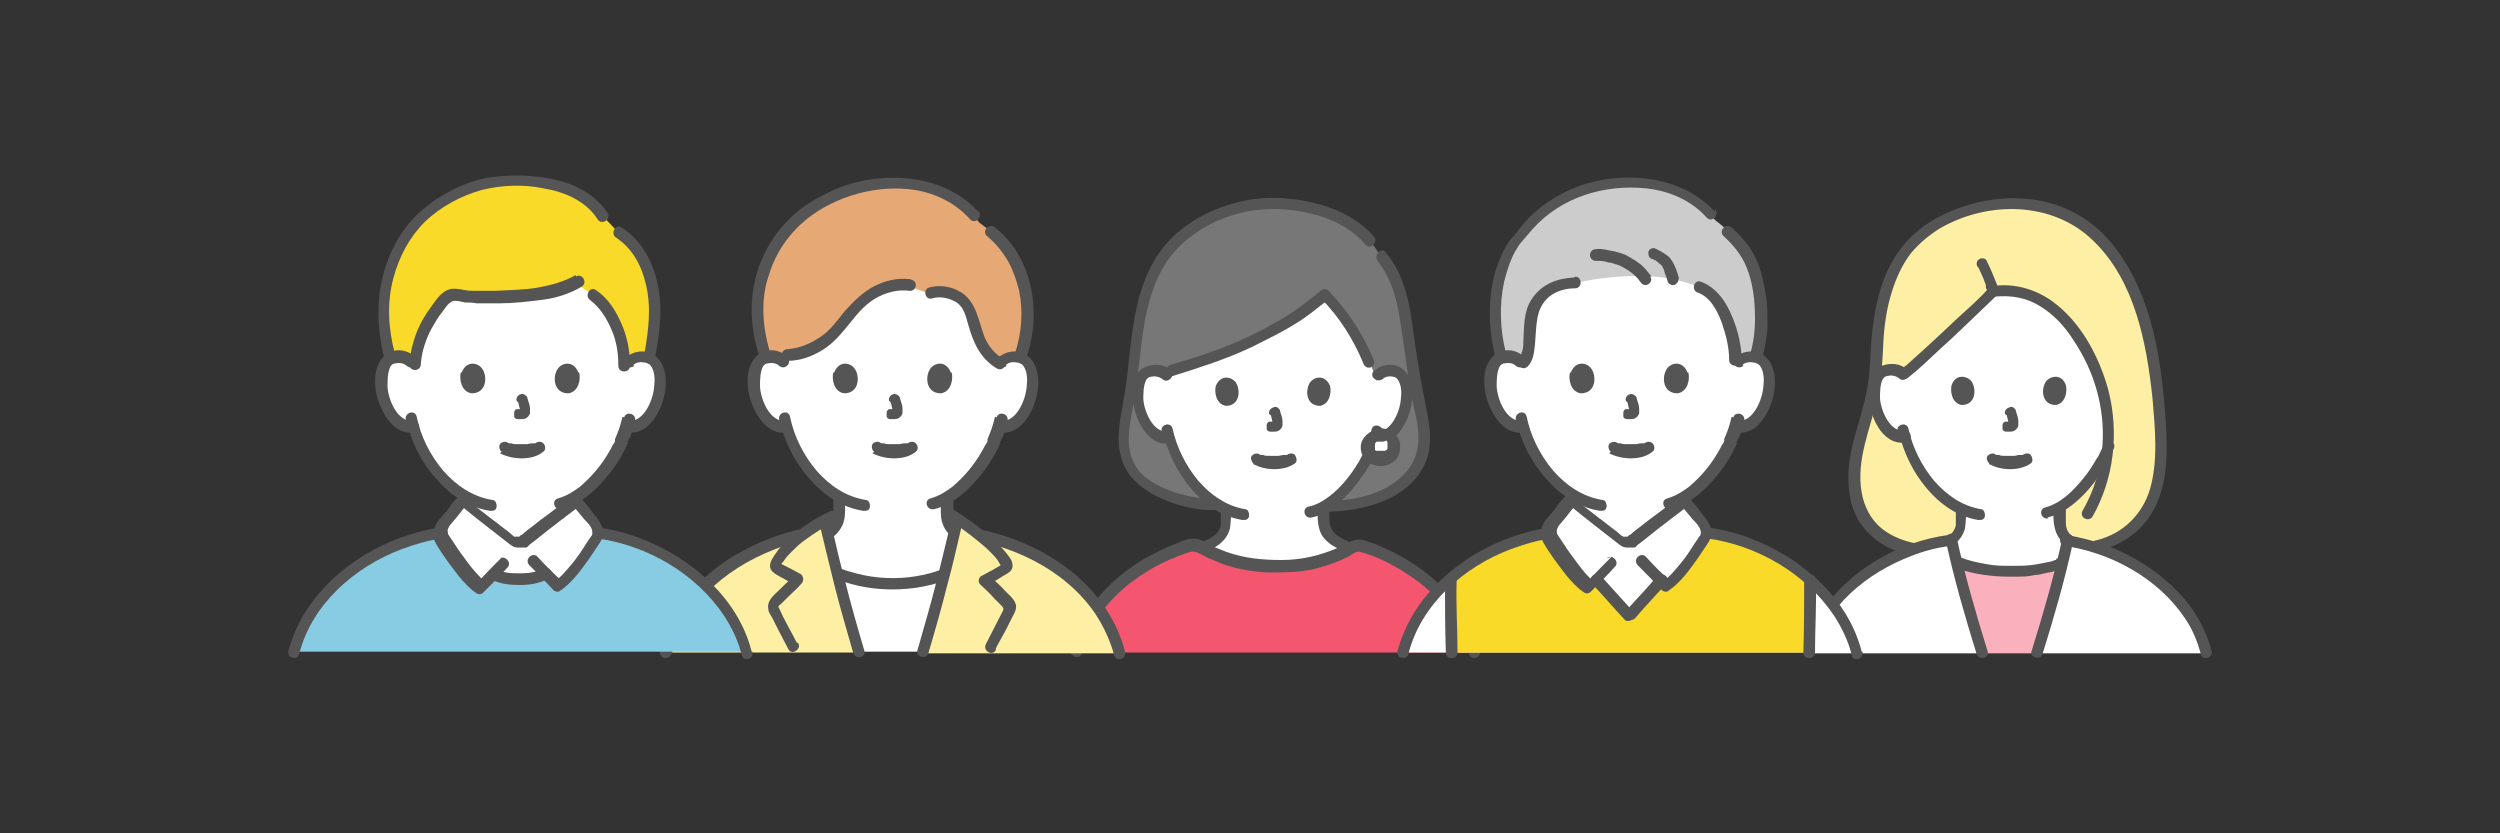 <?xml version="1.0" encoding="UTF-8"?>
<svg xmlns="http://www.w3.org/2000/svg" version="1.1" viewBox="0 0 300 100">
  <rect x="0" y="0" width="300" height="100" fill="#333333" stroke="none"/>
  <defs>
    <style>
      .cls-1 {
        fill: none;
      }

      .cls-2 {
        fill: #fab1bd;
      }

      .cls-3 {
        fill: #777;
      }

      .cls-4 {
        fill: #87cce3;
      }

      .cls-5 {
        fill: #e6a875;
      }

      .cls-6 {
        fill: #ccc;
      }

      .cls-7 {
        fill: #fff;
      }

      .cls-8 {
        fill: #fdefa3;
      }

      .cls-9 {
        fill: #f5566f;
      }

      .cls-10 {
        fill: #fada29;
      }

      .cls-11 {
        fill: #555;
      }
    </style>
  </defs>
  <!-- Generator: Adobe Illustrator 28.7.5, SVG Export Plug-In . SVG Version: 1.2.0 Build 176)  -->
  <g>
    <g id="_レイヤー_1">
      <g>
        <path class="cls-8" d="M230.5,66c-2.7-.3-5.3-1.5-6.7-3.9-1-1.7-1.3-3.9-1.2-5.9.3-3.7,2-7,2.4-10.6.2-1.4.3-2.9.4-4.3.2-3.1.7-6.3,2.1-9.1,1.8-3.8,4.8-5.7,8.6-7,5.7-1.9,12.2-.8,16.3,3.7,5.4,6,6.5,15,7,22.7.2,2.5,0,5.5-.9,7.9-1.5,3.9-5,6-9,6.1l-19,.4h0Z"/>
        <path class="cls-1" d="M249.4,27.3c-2.3-1.5-5-2.5-8.4-2.5s-6.6,1.1-9,2.9c-2.8,2.1-6,5.8-6.3,11.9,0,1.4.1,3.1.6,4.8"/>
        <path class="cls-1" d="M255.7,44.4c.4-1.8.6-3.1.6-4.8-.2-5.1-2.4-8.5-4.9-10.7"/>
        <path class="cls-1" d="M253.7,45c.4-.4,1-.5,1.4-.5,1,0,1.5.6,1.6.9.6,1,.5,2.8.1,3.9-.3.8-.7,2-1.8,2.8-.4.4-1.1.6-1.7.5"/>
        <path class="cls-7" d="M229.5,54.7c-.4-.8-.6-1.5-.8-2.2-.7.2-1.4,0-1.8-.5-1-.9-1.5-2.1-1.7-2.8-.4-1.1-.4-2.9.2-3.9.2-.3.6-.9,1.7-.9.5,0,1,.1,1.4.5,0,0,0,0,0,0h.2c1.1-1,9.7-9,10.6-10,0,0,.1,0,.1,0,6.1-.8,9.9,4.4,11.8,8.6,1.5,3.2,2.1,6.7,1.8,10.1,0,.2-.2.4-.2.6-.4,1.1-2.7,5.1-5.7,6.7,0,.6,0,.8,0,1.6,0,.3,0,.7.2,1.1.2.4.4.8.8,1.1.8.6,1.6.9,2.6,1.3,0,0-1.7,4.9-10.5,4.9s-9.5-4.5-9.5-4.5c.4-.2,1-.4,1-.4,1-.4,1.8-.7,2.6-1.3.4-.3.6-.7.8-1.1.1-.3.2-.7.2-1.1,0-.7,0-1,0-1.5-1.4-.7-2.6-1.7-3.8-3.1-.9-1.1-1.5-2.2-2-3.2h0Z"/>
        <path class="cls-11" d="M228.9,44.4c-.8-.8-2-.9-3.1-.5-.8.3-1.2,1-1.4,1.8-.5,1.8,0,4,1,5.6.7,1.1,1.8,2,3.2,1.8.4,0,.7-.3.7-.7s-.3-.7-.7-.7c-1.8.2-2.9-2.4-3-3.9,0-.8,0-1.8.4-2.4,0,0,0,0,0,0,0,0,0,0,.1-.1.1-.1.3-.2.5-.2.4-.1.9,0,1.3.3.6.6,1.6-.4,1-1h0Z"/>
        <path class="cls-11" d="M234.2,46.2c-.2.7,0,2.2,1.2,2.4,1.7,0,1.8-1.9,1.2-2.8-.5-.7-1.9-1-2.4.4h0Z"/>
        <path class="cls-11" d="M247.9,46.2c.2.7,0,2.2-1.2,2.4-1.7,0-1.8-1.9-1.2-2.8.5-.7,1.9-1,2.4.4h0Z"/>
        <path class="cls-11" d="M230.8,67c1.2-.5,2.5-.8,3.6-1.6.7-.5,1.2-1.2,1.4-2,.1-.7.1-1.4.2-2.1,0-.9-1.3-.9-1.3,0s0,1.2,0,1.7c-.1.6-.5,1.1-1,1.4-.9.6-2,.9-3.1,1.3-.3.1-.6.5-.5.8,0,.3.5.6.8.5h0Z"/>
        <path class="cls-11" d="M246.4,61.2c0,1.2,0,2.5.8,3.5.8,1,2.1,1.5,3.3,1.9.3.1.7-.1.8-.5.1-.4-.1-.7-.5-.8-.3-.1-.5-.2-.8-.3,0,0,0,0,0,0,0,0-.1,0-.2,0-.1,0-.2-.1-.3-.2-.2-.1-.5-.3-.7-.4-.2-.1-.4-.3-.5-.4,0,0-.1-.2-.2-.3,0-.1-.1-.2-.1-.3-.1-.3-.1-.5-.1-.8,0-.5,0-.9,0-1.4s-.3-.7-.7-.7-.7.3-.7.7h0Z"/>
        <path class="cls-11" d="M245.7,62.1c1.7-.4,3.1-1.5,4.3-2.7,1.1-1.1,2-2.4,2.8-3.8.4-.6.6-1.2.9-1.9.1-.3-.1-.7-.5-.8-.4-.1-.7.1-.8.5,0,.2-.2.5-.3.7,0-.2,0,.2-.1.2-.1.3-.3.6-.5.9-.4.7-.9,1.5-1.5,2.2-1.2,1.5-2.7,3-4.6,3.5-.8.2-.5,1.5.4,1.3h0Z"/>
        <path class="cls-11" d="M227.8,51.7c.6,2.5,1.7,4.9,3.4,6.9,1.6,1.9,3.7,3.4,6.2,3.8.4,0,.7,0,.8-.5,0-.3-.1-.8-.5-.8-2.3-.4-4.1-1.7-5.6-3.4-1.5-1.8-2.6-4-3.1-6.3-.2-.8-1.5-.5-1.3.4h0Z"/>
        <path class="cls-11" d="M238.7,55.7c.8.4,1.6.6,2.5.6.9,0,1.8-.2,2.5-.7.3-.2.2-.7,0-1-.3-.3-.7-.2-1,0,.2-.2,0,0,0,0,0,0-.1,0-.2,0,0,0,0,0,0,0,0,0,0,0,0,0,0,0-.2,0-.2,0-.2,0-.4.1-.6.1.1,0,0,0,0,0s-.1,0-.2,0c-.1,0-.3,0-.4,0s-.3,0-.4,0c0,0-.1,0-.2,0,0,0-.2,0,0,0-.2,0-.4,0-.6-.1,0,0-.2,0-.2,0-.2,0,.1,0,0,0,0,0-.2,0-.3-.1-.3-.2-.7,0-.9.2-.2.3,0,.7.2.9h0Z"/>
        <path class="cls-11" d="M240.8,49.8c.1.4.2.8.3,1.3v-.2c0,0,0,.1,0,.2v-.2s0,0,0,0v-.2c0,0,0,0,0,0h.1c0-.1,0-.1,0-.1h.1c0-.1,0,0-.1,0h.2c0,0-.1,0-.2,0h.2c0,0-.1,0-.2,0h.2c0,0-.1,0-.2,0,0,0-.2,0-.3,0,0,0-.2,0-.3,0-.1,0-.3.2-.3.4,0,.2,0,.4,0,.5,0,.1.2.3.4.3.1,0,.3,0,.4,0,.2,0,.4,0,.6-.1.2-.1.4-.3.5-.6,0-.2,0-.4,0-.6,0-.4-.2-.8-.3-1.2,0-.2-.2-.3-.3-.4s-.4-.1-.5,0c-.4.1-.6.5-.5.8h0Z"/>
        <path class="cls-11" d="M237.4,32.1c.2.4.4.8.6,1.3.1.3.2.5.3.8,0,0,0,.2,0,0,0,0,0,0,0,0,0,0,0,.1,0,.2,0,.1,0,.2.1.3,0,.2.1.3.3.4.1,0,.4.1.5,0,.3-.1.6-.5.5-.8-.4-1-.8-2-1.3-3-.1-.3-.6-.4-.9-.2-.3.2-.4.6-.2.9h0Z"/>
        <path class="cls-11" d="M238.7,34.5c-1.1,1.3-2.4,2.4-3.6,3.5-1.7,1.6-3.5,3.3-5.3,4.9-.3.3-.7.6-1,.9-.1.1-.3.2-.4.3,0,0-.4.3-.1.1-.3.2-.4.6-.2.9.2.3.6.5.9.2,1.4-1.1,2.6-2.3,3.9-3.5,1.8-1.6,3.5-3.3,5.3-5,.5-.5,1.1-1,1.5-1.5.6-.7-.4-1.6-1-1h0Z"/>
        <path class="cls-11" d="M239.3,35.6c2-.2,3.9.1,5.6,1.2,1.6,1,2.9,2.4,3.9,4,2.5,3.7,3.8,8.1,3.5,12.6-.2,2.8-1,5.5-2.4,7.9-.4.8.7,1.4,1.2.7,2.6-4.6,3.2-10.1,1.9-15.2-1.1-4-3.3-8.2-6.8-10.7-2-1.4-4.4-2.1-6.9-1.8-.4,0-.7.3-.7.7s.3.7.7.7h0Z"/>
        <path class="cls-11" d="M230.5,65.3c-1.6-.2-3.3-.8-4.6-1.8-1.4-1.1-2.2-2.7-2.5-4.4-.7-4,1.1-7.7,1.9-11.5.5-2.1.6-4.3.7-6.5.1-2,.4-4.1,1-6,.5-1.7,1.3-3.4,2.3-4.7,1-1.2,2.2-2.2,3.5-3,5.7-3.3,13.5-3.3,18.4,1.5,5,4.8,6.4,12.3,7.1,18.9.3,3.6.7,7.4-.3,10.9-.9,3-3.2,5.3-6.3,6.1-.7.2-1.5.3-2.3.3-.9,0-.9,1.4,0,1.3,3.4-.1,6.7-1.6,8.6-4.5,2.2-3.3,2.1-7.5,1.9-11.2-.5-7.2-1.5-15-6.1-21-2.2-2.9-5.3-4.9-8.9-5.6-3.6-.7-7.3-.2-10.7,1.2-1.5.6-3,1.5-4.3,2.6-1.3,1.1-2.3,2.5-3.1,4-1,1.9-1.6,4.1-1.9,6.2-.4,2.3-.4,4.5-.6,6.8-.2,2.2-.8,4.2-1.4,6.3-.6,2-1.1,4-1.1,6.1,0,2,.4,4.1,1.6,5.7,1.1,1.5,2.6,2.6,4.4,3.2.9.3,1.7.5,2.6.6.4,0,.7-.3.7-.7s-.3-.6-.7-.7h0Z"/>
        <path class="cls-2" d="M237.9,78.4c-1.1-3.5-2.2-7.2-3.1-10.9,2,.7,4.2,1.1,6.4,1,2.2,0,4.4-.3,6.4-1-.9,3.7-2,7.3-3.1,10.9h-6.6Z"/>
        <path class="cls-7" d="M216.9,78.4c1.9-7.4,9.9-12.7,17.2-13.5,1,4.5,2.3,9.1,3.7,13.5h-20.9Z"/>
        <path class="cls-7" d="M244.4,78.4c1.4-4.4,2.7-9,3.7-13.4,7.2,1.1,14.8,6.3,16.6,13.4h-20.4Z"/>
        <path class="cls-11" d="M234.8,68.2c2,.7,4.2,1,6.3,1s2.1,0,3.1-.2c.5,0,1.1-.2,1.6-.3.3,0,.5-.1.8-.2.1,0,.2,0,.4-.1,0,0,.4-.1.3-.1.9,0,.9-1.3,0-1.3s-.4.1-.6.2c-.2,0-.5.2-.7.2-.5.1-1,.2-1.5.3-1,.2-2.1.2-3.1.2-1,0-2,0-3-.2-1.1-.2-2.1-.4-3.1-.8-.8-.3-1.2,1-.4,1.3h0Z"/>
        <path class="cls-11" d="M217.6,78.5c1.4-5.7,6.5-9.8,11.8-11.8,1.5-.6,3.1-1,4.7-1.2.4,0,.6-.5.5-.8-.1-.4-.5-.5-.8-.5-6,.8-11.9,4.2-15.3,9.3-.9,1.4-1.7,3-2.1,4.6-.2.8,1.1,1.2,1.3.4h0Z"/>
        <path class="cls-11" d="M265.4,78.2c-1.5-6.1-6.8-10.5-12.5-12.7-1.6-.6-3.2-1-4.9-1.3-.4,0-.7,0-.8.5,0,.3.1.8.5.8,5.6.8,11.3,3.9,14.5,8.7.9,1.3,1.5,2.8,1.9,4.3.2.8,1.5.5,1.3-.4h0Z"/>
        <path class="cls-11" d="M233.5,64.9c1,4.6,2.3,9.1,3.7,13.6.3.8,1.6.5,1.3-.4-1.4-4.5-2.7-9-3.7-13.6-.2-.8-1.5-.5-1.3.4h0Z"/>
        <path class="cls-11" d="M245.1,78.5c1.4-4.5,2.7-9,3.7-13.6.2-.8-1.1-1.2-1.3-.4-1,4.6-2.3,9.1-3.7,13.6-.3.8,1,1.2,1.3.4h0Z"/>
      </g>
      <g>
        <path class="cls-1" d="M161.1,27.4c-2.3-1.5-5-2.5-8.4-2.5s-6.6,1.1-9,2.9c-2.8,2.1-6,5.8-6.3,11.8,0,1.4.1,3.1.6,4.8"/>
        <path class="cls-1" d="M167.4,44.4c.4-1.8.6-3.1.5-4.8-.2-5.1-2.4-8.5-4.9-10.7"/>
        <path class="cls-3" d="M145.9,60.6c-3.8,0-8.8-1.7-10.3-4.5-1.3-2.4-.7-5.2-.2-7.9,1.2-6.6.5-14.1,5.9-19.2,2-1.9,6.4-4.5,11.4-4.5s6.3.6,9,2.2c1.5.9,2.8,2.1,3.7,3.6,2.2,2.3,3,5,3.4,8,.5,3.3.9,6.7,1.6,10,.6,3,1.3,5.8-.7,8.4-2.4,3.1-6.9,4.1-10.7,4.1"/>
        <path class="cls-7" d="M138.6,52.1c.5.4,1.2.6,1.8.5.5,1.6,1.3,3.6,2.8,5.4,1.2,1.4,2.4,2.5,3.8,3.1,0,.5,0,.8,0,1.5,0,.3,0,.7-.2,1.1-.2.4-.4.8-.8,1.1-.6.5-1.2.8-2,1.1,2.7,1.6,5.9,2.4,9,2.3,2.8,0,5.6-.5,8.1-1.7.2-.2.5-.3.7-.5-.8-.3-1.5-.6-2.1-1.1-.4-.3-.6-.7-.8-1.1-.1-.3-.2-.7-.2-1.1,0-.8,0-1,0-1.6,2.9-1.6,5.2-5.6,5.7-6.7.1-.3.4-.9.6-1.6.1,0,.2,0,.2,0,.6.1,1.2-.1,1.7-.5,1.1-.9,1.5-2.1,1.8-2.8.4-1.1.4-2.9-.1-3.9-.2-.3-.6-.9-1.6-.9-.6,0-1.4.2-1.8,1-.6-1.8-1.4-3.8-2.5-5.6-1-1.7-2.2-3.3-3.5-4.6-2.9,2.4-4.5,3.5-9.8,6-3.2,1.5-6.7,2.5-9.4,3.3-.3-.2-.7-.3-1-.2-1,0-1.5.6-1.6.9-.6,1-.5,2.8-.2,3.9.3.8.7,2,1.7,2.8h0Z"/>
        <path class="cls-11" d="M164.6,51.5c-.2.9-.5,1.7-.9,2.6,0,0,0,0,0,0,0,0,0,.1,0,.1l-.2.4c-.2.3-.3.6-.5.9-.9,1.5-2,2.9-3.4,4-.8.6-1.6,1.1-2.6,1.3-.8.2-.5,1.5.4,1.3,1.9-.4,3.5-1.8,4.8-3.3,1-1.2,2-2.6,2.7-4,.2-.4.3-.6.4-1,.2-.6.4-1.3.6-1.9.2-.8-1.1-1.2-1.3-.4h0Z"/>
        <path class="cls-11" d="M139.5,51.7c.6,2.5,1.7,4.9,3.4,6.9,1.6,1.9,3.7,3.4,6.2,3.8.4,0,.7,0,.8-.5,0-.3-.1-.8-.5-.8-2.3-.4-4.1-1.7-5.6-3.4-1.5-1.8-2.6-4-3.1-6.3-.2-.8-1.5-.5-1.3.4h0Z"/>
        <path class="cls-11" d="M140.6,44.5c-.8-.8-2-.9-3.1-.5-.8.3-1.2,1-1.4,1.8-.5,1.8,0,4,1,5.6.7,1.1,1.8,2,3.1,1.8.4,0,.7-.3.7-.7s-.3-.7-.7-.7c-1.8.2-2.9-2.4-3-3.9,0-.8,0-1.7.4-2.4,0,0,0,0,0,0,0,0,0,0,.1-.1.1-.1.3-.2.5-.2.4-.1.9,0,1.3.3.6.6,1.6-.4,1-1h0Z"/>
        <path class="cls-11" d="M165.9,45.5c.3-.3.8-.4,1.2-.3.2,0,.4.1.5.2,0,0,.1.1.1.1,0,0,.1.2,0,0,.5.7.5,1.6.4,2.4-.1,1.5-1.2,4.1-3,3.9-.4,0-.7.3-.7.7s.3.6.7.7c2.2.3,3.6-2.1,4.1-3.9.5-1.6.5-4.1-1-5.1-1-.7-2.4-.5-3.3.3-.7.6.3,1.5,1,1h0Z"/>
        <path class="cls-11" d="M150.4,55.7c.8.4,1.6.6,2.5.6.9,0,1.8-.2,2.5-.7.3-.2.2-.7,0-1-.3-.3-.7-.2-1,0,.2-.2,0,0,0,0,0,0-.1,0-.2,0,0,0,0,0,0,0,0,0,0,0,0,0,0,0-.2,0-.2,0-.2,0-.4.1-.6.1.1,0,0,0,0,0s-.1,0-.2,0c-.1,0-.3,0-.4,0s-.3,0-.4,0c0,0-.1,0-.2,0,0,0-.2,0,0,0-.2,0-.4,0-.6-.1,0,0-.2,0-.2,0-.2,0,.1,0,0,0,0,0-.2,0-.3-.1-.3-.2-.7,0-.9.2-.2.3,0,.7.2.9h0Z"/>
        <path class="cls-11" d="M152.5,49.8c.1.4.2.8.3,1.3v-.2c0,0,0,.1,0,.2v-.2s0,0,0,0v-.2c0,0,0,0,0,0h.1c0-.1,0-.1,0-.1h.1c0-.1,0,0-.1,0h.2c0,0-.1,0-.2,0h.2c0,0-.1,0-.2,0h.2c0,0-.1,0-.2,0,0,0-.2,0-.3,0,0,0-.2,0-.3,0-.1,0-.3.2-.3.4,0,.2,0,.4,0,.5,0,.1.2.3.4.3.1,0,.3,0,.4,0,.2,0,.4,0,.6-.1.2-.1.4-.3.5-.6,0-.2,0-.4,0-.6,0-.4-.2-.8-.3-1.2,0-.2-.2-.3-.3-.4s-.4-.1-.5,0c-.4.1-.6.5-.5.8h0Z"/>
        <path class="cls-11" d="M145.9,46.3c-.2.7,0,2.2,1.2,2.4,1.7,0,1.8-1.9,1.2-2.8-.5-.7-1.8-1-2.4.4h0Z"/>
        <path class="cls-11" d="M159.6,46.3c.2.7,0,2.2-1.2,2.4-1.7,0-1.8-1.9-1.2-2.8.5-.7,1.8-1,2.4.4h0Z"/>
        <path class="cls-11" d="M158.5,34.9c-1.6,1.3-3.2,2.5-4.9,3.5-2.6,1.5-5.3,2.8-8.2,3.8-1.6.6-3.3,1.1-5,1.6-.8.3-.5,1.6.4,1.3,3.2-1,6.3-2,9.3-3.4,2.2-1.1,4.5-2.2,6.5-3.6,1-.7,1.9-1.5,2.9-2.2.7-.6-.3-1.5-1-1h0Z"/>
        <path class="cls-11" d="M158.5,35.8c2.2,2.2,3.9,4.9,5.1,7.8.1.3.4.6.8.5.3,0,.6-.5.5-.8-1.3-3.1-3.1-6-5.5-8.4-.6-.6-1.6.3-1,1h0Z"/>
        <path class="cls-7" d="M165.7,52.2c-1,0-1.7.7-1.7,1.5s.7,1.6,1.7,1.6,1.7-.6,1.7-1.6-.7-1.5-1.7-1.5Z"/>
        <path class="cls-11" d="M165.7,51.5c-1,0-1.9.6-2.3,1.5-.3.9,0,1.9.8,2.5.8.5,1.9.6,2.7.1.9-.4,1.2-1.4,1.1-2.4-.2-1.1-1.3-1.8-2.3-1.8-.4,0-.7.3-.7.7,0,.4.3.7.7.7h.2c.1,0,0,0,0,0,0,0,.2,0,.2,0,0,0,0,0,.1,0,.1,0,0,0,0,0,0,0,.2.1.2.1h0q0,0,0,0h0s0,0,0,0,.1.2.1.2c0,0,0-.1,0,0,0,0,0,0,0,0,0,0,0,0,0,0,0,0,0,0,0,0,0,0,0,0,0,0,0,0,0,.2,0,.2,0,0,0-.2,0,0h0v.2h0c0,.1,0,.1,0,0,0,0,0,.2,0,.2,0,0,0,0,0,.1,0,0,0-.1,0,0,0,0,0,.1-.1.2,0,0,0,0,0,0,0,0,0,0,0,0,0,0,0,0,0,0,0,0,0,0,0,0,0,0,0,0,0,0,0,0-.1,0-.2.1,0,0-.1,0-.1,0,0,0,.2,0,0,0,0,0-.1,0-.2,0,0,0-.1,0-.1,0h0s0,0-.1,0h-.3c-.2,0,.1,0,0,0,0,0-.1,0-.2,0,0,0,0,0,0,0,0,0,0,0,0,0,0,0,0,0,0,0,0,0-.1,0-.2-.1,0,0,0,0,0,0,0,0,0,0,0,0,0,0-.1-.2,0,0,0,.1,0,0,0,0,0,0,0,0,0-.1h0c0-.1,0,0,0,0,0,0,0,0,0,0,0,0,0-.1,0-.2,0-.1,0,.2,0,0h0v-.2h0c0-.1,0,0,0,0,0,0,0-.2,0-.2,0-.1,0,0,0,0,0,0,0-.1,0-.1s0,0,0,0c0-.1-.1.1,0,0,0,0,.2-.2.2-.2,0,0-.1,0,0,0,0,0,0,0,.1,0,0,0,0,0,.1,0,0,0,0,0,0,0,0,0,0,0,0,0,0,0,.2,0,.3,0,0,0,0,0,0,0,0,0,.2,0,.2,0,.4,0,.7-.3.7-.7,0-.4-.3-.7-.7-.7h0Z"/>
        <path class="cls-11" d="M165.3,31.3c1.5,1.9,2.2,4.1,2.6,6.5.5,2.9.8,5.8,1.3,8.6.2,1.3.5,2.6.8,4,.2,1.1.3,2.3.1,3.4-.4,2.3-2.1,3.9-4.1,4.9-2.2,1.1-4.6,1.4-7,1.4-.9,0-.9,1.4,0,1.3,4.5,0,10.2-1.4,12.1-6,1-2.5.3-5.1-.2-7.7-.6-3.1-1.1-6.2-1.5-9.3-.4-2.9-1.2-5.8-3.1-8.1-.5-.7-1.5.3-1,1h0Z"/>
        <path class="cls-11" d="M145.9,59.9c-1.9,0-3.9-.4-5.7-1.1-1.5-.6-3.2-1.5-4-3-1.2-2.1-.7-4.5-.3-6.7.4-2.1.6-4.2.9-6.3.4-3.9,1-8,3.2-11.4,2.2-3.2,5.8-5.2,9.5-6,2.5-.5,5.2-.4,7.7.2,2.6.6,5,1.8,6.7,3.8.6.6,1.5-.3,1-1-1.7-1.9-3.9-3.1-6.3-3.8-2.4-.7-5-1-7.4-.8-4.1.4-8.5,2.3-11.2,5.4-2.9,3.3-3.8,7.7-4.3,12-.3,2.1-.4,4.2-.8,6.4-.4,2.4-1.1,5.1-.3,7.5.6,2,2.1,3.3,3.9,4.3,1.9,1,4,1.6,6.1,1.8.5,0,1,0,1.5,0,.9,0,.9-1.3,0-1.3h0Z"/>
        <path class="cls-11" d="M142.6,67c1.2-.5,2.5-.8,3.6-1.6.7-.5,1.2-1.2,1.4-2,.1-.7.1-1.4.2-2.1,0-.9-1.3-.9-1.3,0s0,1.2,0,1.7c-.1.6-.5,1.1-1,1.4-.9.6-2,.9-3.1,1.3-.3.1-.6.5-.5.8,0,.3.5.6.8.5h0Z"/>
        <path class="cls-11" d="M158.1,61.2c0,.7,0,1.5.2,2.2.2.9.8,1.5,1.5,2,1.1.7,2.4,1.1,3.6,1.6.3.1.7-.1.8-.5.1-.4-.1-.7-.5-.8-1-.4-2.1-.7-3-1.3-.5-.3-.9-.7-1.1-1.4-.1-.6-.1-1.3-.1-1.9,0-.9-1.4-.9-1.3,0h0Z"/>
        <path class="cls-9" d="M129,78.3c1.6-6.4,7.9-11.3,14.4-13,2.8,1.9,6.3,2.8,9.7,2.7,3.4,0,6.8-.8,9.6-2.6,6.4,1.7,12.6,6.6,14.2,12.9"/>
        <path class="cls-11" d="M129.7,78.5c.9-3.5,3.2-6.4,6-8.6,1.5-1.1,3.1-2.1,4.8-2.8.8-.3,1.6-.7,2.5-.9.5-.1.8.2,1.3.4.5.3,1,.5,1.5.7,2,.9,4.2,1.3,6.4,1.4,2.2,0,4.4,0,6.5-.7,1.1-.3,2.1-.7,3.1-1.2.4-.2.8-.6,1.2-.6.4,0,1,.3,1.4.4,1.7.6,3.3,1.5,4.8,2.5,3.3,2.2,6.1,5.5,7.1,9.4.2.8,1.5.5,1.3-.4-1-3.7-3.4-6.9-6.4-9.3-1.5-1.2-3.2-2.2-5-3-.8-.4-1.7-.7-2.6-1-1.2-.3-2.2.6-3.2,1-2.1.9-4.3,1.4-6.6,1.4-2.3,0-4.5-.2-6.7-1-.5-.2-1-.4-1.5-.6-.5-.2-1-.6-1.5-.8-1-.4-2,0-2.9.4-1.8.7-3.6,1.6-5.2,2.7-3.5,2.4-6.5,5.9-7.5,10.1-.2.8,1.1,1.2,1.3.4h0Z"/>
      </g>
      <g>
        <path class="cls-8" d="M83.7,71.3c3.2-3.5,7.7-5.9,12.4-7,.9-.7,2-1.4,2.9-1.9,0,0,0,0,0,0l.2.9v.3c0,0,0,0,0,.1,0,.2,0,.4.1.6,1.1,4.6,2.4,9.4,3.8,14h-23.3c.7-2.7,2-5,3.7-7h0Z"/>
        <path class="cls-8" d="M131,71.9c-3.3-4-8.2-6.5-13.3-7.7-.9-.7-1.9-1.4-2.8-2,0,.2,0,.3,0,.3l-.2.9v.3c0,0,0,0,0,.1,0,.2,0,.4-.1.6-1.1,4.6-2.4,9.4-3.8,14h23.6c-.6-2.5-1.8-4.6-3.3-6.5h0Z"/>
        <path class="cls-7" d="M103.2,78.2c-.9-3.1-1.8-6.3-2.6-9.4,1.9.8,4.1,1.2,6.7,1.2s4.3-.4,6.1-1.1c-.8,3.1-1.7,6.2-2.6,9.3"/>
        <path class="cls-7" d="M120.2,43.3c.4-.4,1-.6,1.5-.5,1.1,0,1.5.6,1.7.9.6,1,.6,2.9.2,4-.3.8-.7,2.1-1.8,2.9-.4.4-1.1.6-1.7.5h-.2c-.2.6-.4,1.3-.6,1.6-.4,1.2-2.7,5.1-5.6,6.9v1.9c0,.4,0,.7.1,1.1.2.5.4.9.8,1.2,0,0,0,0,0,0,0,.2,0,.3-.1.5-.4,1.5-.7,3-1.1,4.6-1.7.7-3.8,1.1-6.1,1.1s-4.8-.5-6.7-1.2c-.4-1.5-.7-2.9-1.1-4.4,0,0,0-.2,0-.3.1,0,.2-.2.4-.3.4-.3.6-.7.8-1.2.1-.3.1-.7.1-1.1v-1.9c-1.2-.7-2.3-1.7-3.3-2.9-1.6-1.9-2.5-3.9-2.9-5.6-.7.2-1.4,0-1.9-.5-1.1-.9-1.5-2.1-1.8-2.9-.4-1.1-.4-3,.2-4,.2-.3.6-.9,1.7-.9.5,0,1.1.1,1.5.5,0,0-3.4-11.9,13.1-11.9s13.1,11.9,13.1,11.9h0Z"/>
        <path class="cls-11" d="M100,60.2v1.2c0,.4,0,.8-.1,1.1-.3.7-1,1.1-1.7,1.4-.9.4-1.8.7-2.7,1.1-.3.1-.6.5-.5.8,0,.3.5.6.8.5,1.1-.4,2.2-.8,3.3-1.3.9-.5,1.6-1.1,2-2,.4-.9.3-1.9.3-2.9s-1.4-.9-1.4,0h0Z"/>
        <path class="cls-11" d="M112.9,59.9v1.3c0,.5,0,1.1.2,1.6.3,1,1.1,1.7,2,2.1,1.1.6,2.3,1,3.4,1.4.3.1.8-.1.8-.5.1-.4-.1-.7-.5-.8-.9-.4-1.9-.7-2.8-1.1-.7-.3-1.4-.8-1.6-1.5-.1-.4,0-.9,0-1.4v-1.1c0-.9-1.4-.9-1.4,0h0Z"/>
        <path class="cls-5" d="M98.5,41.5c-1.1.7-2.4,1.2-3.8,1.2l-.6.7c-.4-.4-1-.6-1.5-.5-.3,0-.5,0-.7.1-.8-2.6-1.2-5.4-.7-8.3.5-2.6,1.6-5.1,3.4-7,5.4-6.2,17.4-8.1,22.9-1,.8.6,1.6,1.2,2.4,1.9,3.7,3.6,4.4,9.8,2.6,14.5-.2,0-.5-.1-.8-.1-.6,0-1.3.2-1.7.8-2-1.2-2.6-3.1-3.1-4.8-.3-1-.6-2-1.4-2.8s-2.4-1.3-3.8-.9l-2.5-.9c-2.2-.3-4.3.7-5.7,1.9-1.4,1.2-2.2,2.7-3.5,4-.4.5-1,.9-1.6,1.3h0Z"/>
        <path class="cls-11" d="M117.4,25.4c-3.5-3.8-9-4.7-13.9-3.7-2.5.5-4.8,1.6-6.9,3-2.4,1.7-4.2,4-5.3,6.7-1.5,3.7-1.4,7.8-.1,11.6.3.8,1.6.5,1.3-.4-1-3.2-1.3-6.6-.2-9.7.8-2.6,2.4-4.9,4.5-6.6,3.5-2.8,8.5-4.2,13-3.5,2.5.4,4.9,1.6,6.6,3.5.6.7,1.6-.3,1-1h0Z"/>
        <path class="cls-11" d="M123.2,42.8c1.4-4,1.1-8.9-1.2-12.6-.7-1.1-1.6-2.1-2.6-2.9-.7-.6-1.6.4-1,1,1.1.9,1.9,1.9,2.6,3.1.6,1.1,1,2.3,1.3,3.5.5,2.5.3,5.1-.5,7.5-.3.8,1,1.2,1.3.4h0Z"/>
        <path class="cls-11" d="M111.9,35.8c1-.3,2.1,0,2.9.5.9.6,1.1,1.7,1.4,2.7.6,2.1,1.4,4,3.4,5.2.8.5,1.5-.7.7-1.2-1-.6-1.6-1.4-2.1-2.4-.4-1-.6-2-1-3-.4-1.1-1.1-2.2-2.2-2.7-1.1-.6-2.4-.7-3.5-.4-.8.2-.5,1.6.4,1.3h0Z"/>
        <path class="cls-11" d="M109.2,33.5c-1.5-.2-3.1.2-4.4.9s-2.4,1.8-3.4,2.9c-.9,1.1-1.7,2.3-2.9,3.1s-2.5,1.4-4,1.5c-.9,0-.9,1.4,0,1.4,1.5,0,2.9-.5,4.2-1.3s2.2-1.9,3.1-3,1.8-2.3,3.1-3.1c1.3-.8,2.8-1.2,4.3-1,.4,0,.7-.3.7-.7s-.3-.6-.7-.7h0Z"/>
        <path class="cls-11" d="M104.7,54.4c.8.4,1.7.6,2.6.6s1.9-.2,2.6-.8c.3-.2.3-.7,0-1-.3-.3-.7-.2-1,0,.2-.2,0,0,0,0,0,0-.1,0-.2,0,0,0,0,0,0,0,0,0,0,0,0,0,0,0-.2,0-.2,0-.2,0-.4.1-.6.1.1,0,0,0,0,0s-.1,0-.2,0c-.1,0-.3,0-.4,0s-.3,0-.4,0c0,0-.1,0-.2,0,0,0-.2,0,0,0-.2,0-.4,0-.6-.1,0,0-.2,0-.2,0-.2,0,.1,0,0,0-.1,0-.2,0-.3-.1-.3-.2-.8,0-.9.2-.2.3,0,.8.2.9h0Z"/>
        <path class="cls-11" d="M106.9,48.3c.1.4.2.9.3,1.3v-.2c0,0,0,.1,0,.2v-.2s0,0,0,0v-.2c0,0,0,0,0,0h.1c0-.1,0-.1,0-.1h.1c0-.1,0,0-.1,0h.2c0,0-.1,0-.2,0h.2c0,0-.1,0-.2,0h.2c0,0-.1,0-.2,0,0,0-.2,0-.3,0,0,0-.2,0-.3,0-.1,0-.3.2-.3.4,0,.2,0,.4,0,.5,0,.1.2.3.4.3.1,0,.3,0,.4,0,.2,0,.4,0,.6-.1.2-.1.4-.3.5-.6,0-.2,0-.4,0-.6,0-.4-.2-.8-.3-1.2,0-.3-.5-.6-.8-.5-.4.1-.6.5-.5.8h0Z"/>
        <path class="cls-11" d="M100,44.7c-.2.7,0,2.3,1.3,2.5,1.8,0,1.9-2,1.3-2.9-.5-.8-1.9-1.1-2.5.4h0Z"/>
        <path class="cls-11" d="M114.2,44.7c.2.7,0,2.3-1.3,2.5-1.8,0-1.9-2-1.3-2.9.5-.8,1.9-1.1,2.5.4h0Z"/>
        <path class="cls-11" d="M94.5,42.8c-.9-.8-2.1-1-3.1-.5-.8.4-1.2,1.1-1.5,1.9-.5,1.9,0,4.1,1.1,5.8.7,1.1,1.9,2.1,3.3,1.9.4,0,.7-.3.7-.7s-.3-.7-.7-.7c-1.9.2-3-2.5-3.1-4.1,0-.8,0-1.8.4-2.5,0,0,0,0,0,0,0,0,0,0,.1-.1.1-.1.3-.2.5-.2.5-.1,1,0,1.3.3.7.6,1.6-.4,1-1h0Z"/>
        <path class="cls-11" d="M120.7,43.8c.3-.3.8-.4,1.3-.3.2,0,.4.1.6.2,0,0,.2.2.2.2.5.7.5,1.7.4,2.5-.1,1.5-1.2,4.3-3.1,4.1-.4,0-.7.4-.7.7s.3.6.7.7c2.3.3,3.7-2.2,4.2-4,.5-1.6.5-4.2-1.1-5.3-1.1-.7-2.5-.5-3.4.3-.7.6.3,1.6,1,1h0Z"/>
        <path class="cls-11" d="M119.4,50c-.2.9-.5,1.8-.9,2.7,0-.2,0,.1,0,.2,0,.1-.1.3-.2.4-.2.3-.3.6-.5.9-.9,1.6-2.1,3-3.5,4.2-.8.6-1.6,1.1-2.6,1.4-.9.2-.5,1.5.4,1.3,2-.5,3.7-1.9,5-3.4,1.1-1.2,2.1-2.7,2.8-4.2,0,0,0-.2.1-.2,0,0,.1-.2,0-.2,0,0,0,0,0,0,0,0,0-.2.1-.2,0-.1.1-.3.2-.4.2-.6.5-1.3.6-2,.2-.9-1.1-1.2-1.3-.4h0Z"/>
        <path class="cls-11" d="M93.5,50.3c.6,2.6,1.8,5.1,3.6,7.1,1.7,2,3.9,3.5,6.5,3.9.4,0,.7,0,.8-.5,0-.3-.1-.8-.5-.8-2.4-.4-4.3-1.7-5.9-3.5-1.6-1.9-2.7-4.1-3.2-6.5-.2-.9-1.5-.5-1.3.4h0Z"/>
        <path class="cls-11" d="M98.1,68.3c2,1.3,4.3,2,6.7,2.3,2.6.3,5.4.1,7.9-.7,1.2-.4,2.4-.9,3.6-1.6.8-.5,0-1.7-.7-1.2-4,2.4-9.1,2.9-13.6,1.5-1.1-.3-2.2-.8-3.2-1.5-.7-.5-1.4.7-.7,1.2h0Z"/>
        <path class="cls-11" d="M80.6,78.5c1.6-6.5,7.3-10.9,13.5-13,1.7-.6,3.5-1,5.3-1.2.4,0,.7-.3.7-.7s-.3-.7-.7-.7c-6.8.8-13.8,4-17.8,9.8-1.1,1.6-1.9,3.5-2.4,5.4-.2.9,1.1,1.2,1.3.4h0Z"/>
        <path class="cls-8" d="M95,77.4c-.8-1.4-1.5-2.8-2.2-4.2,0-.1-.1-.3-.1-.4,0-.2.1-.4.2-.5.9-.9,1.8-1.8,2.7-2.7l-2.5-1.4c0,0-.2-.1-.2-.2,0,0,0-.2,0-.3.4-.8,1.1-1.7,2-2.5.9-.9,2.6-2,3.9-2.7,0,0,0,0,0,0l.2.9v.3c0,0,0,0,0,.1,0,.2,0,.4.1.6,1.1,4.6,2.4,9.3,3.7,13.8l-8.2-.8h0Z"/>
        <path class="cls-11" d="M98.3,62.7c.6,2.5,1.2,5,1.8,7.4.7,2.8,1.5,5.5,2.3,8.3.3.8,1.6.5,1.3-.4-.8-2.7-1.6-5.5-2.3-8.3-.7-2.5-1.2-4.9-1.8-7.4-.2-.9-1.5-.5-1.3.4h0Z"/>
        <path class="cls-11" d="M95.6,77.1c-.7-1.4-1.5-2.7-2.1-4.1,0,.1-.1-.2-.1-.2,0-.1.3-.3.4-.4.3-.3.5-.5.8-.8.5-.5,1.1-1,1.6-1.6.3-.3.2-.9-.1-1.1l-1.3-.7-.6-.3-.4-.2c0,0-.2-.2-.2-.1v.3c.1-.2.5-.6.6-.8.2-.3.5-.6.8-.9.5-.5,1-1,1.6-1.4,1.1-.8,2.3-1.6,3.6-2.2.8-.4.1-1.6-.7-1.2-1.9.9-3.7,2.1-5.2,3.6-.4.4-.9.9-1.2,1.4-.3.4-.7,1-.7,1.5,0,.7.7,1,1.2,1.3.6.3,1.2.7,1.8,1v-1.1c-.8.6-1.4,1.2-2,1.8-.6.6-1.4,1.2-1.2,2.2,0,.4.3.7.5,1.1.2.4.4.8.6,1.2.4.8.9,1.7,1.3,2.5.4.8,1.6,0,1.2-.7h0Z"/>
        <path class="cls-11" d="M135,78.2c-1.8-7-7.9-11.8-14.5-13.9-1.9-.6-3.8-1-5.7-1.2-.4,0-.7.3-.7.7s.3.6.7.7c6.3.7,12.9,3.7,16.6,9.1,1,1.5,1.8,3.2,2.3,5,.2.9,1.5.5,1.3-.4h0Z"/>
        <path class="cls-8" d="M110.7,78.2c1.4-4.5,2.7-9.3,3.7-13.8,0-.2,0-.4.1-.6,0,0,0,0,0-.1v-.3c0,0,.3-.9.3-.9v-.3c1.3.8,3,2,3.9,2.9.9.8,1.7,1.7,2,2.5,0,0,0,.2,0,.3,0,.1-.1.2-.2.2l-2.5,1.4c.9.9,1.9,1.8,2.7,2.7.1.1.2.3.2.5,0,.2,0,.3-.1.4-.7,1.4-1.5,2.8-2.2,4.2l-8.2.8h0Z"/>
        <path class="cls-11" d="M114.2,62.3c-.6,2.5-1.2,5-1.8,7.4-.7,2.8-1.5,5.5-2.3,8.3-.3.8,1.1,1.2,1.3.4.8-2.7,1.6-5.5,2.3-8.3.7-2.5,1.2-4.9,1.8-7.4.2-.9-1.1-1.2-1.3-.4h0Z"/>
        <path class="cls-11" d="M119.5,77.8c.4-.8.9-1.6,1.3-2.4.2-.4.4-.8.6-1.2.2-.4.4-.7.5-1.1.2-.9-.6-1.5-1.2-2.1-.6-.7-1.3-1.3-2-1.9v1.1c-.1,0,1.7-1.1,1.7-1.1.5-.3,1.2-.6,1.1-1.3,0-.6-.5-1.1-.8-1.5-.4-.5-.9-1-1.3-1.4-1.5-1.4-3.2-2.6-4.9-3.7-.8-.5-1.4.7-.7,1.2,1.2.7,2.3,1.5,3.4,2.4.5.4,1.1.9,1.6,1.4s.6.6.9,1c.1.2.2.3.3.5s.2.3.2.4v-.3c.1,0,0,0,0,0-.1,0-.2.1-.4.2l-.7.4-1.3.7c-.4.2-.5.8-.1,1.1.5.5,1.1,1,1.6,1.6.3.3.5.5.8.8,0,0,.3.3.3.4,0,0,0,.2,0,.2-.7,1.4-1.4,2.7-2.1,4.1-.4.8.8,1.5,1.2.7h0Z"/>
      </g>
      <g>
        <path class="cls-7" d="M208.6,43.3c.4-.4,1-.6,1.5-.5,1.1,0,1.5.6,1.7.9.6,1,.6,2.9.2,4-.3.8-.7,2.1-1.8,2.9-.4.4-1.1.6-1.7.5,0,0,0,0-.2,0-.2.7-.4,1.3-.6,1.6-.4,1.1-2.6,5-5.5,6.8v2c0,.4,0,.7.1,1.1.2.5.4.9.8,1.2.8.7,1.7,1,2.7,1.4l1.4.6s-3,5.4-11.6,5.4-11.3-5.4-11.3-5.4l1.4-.6c1-.4,1.9-.7,2.7-1.4.4-.3.6-.7.8-1.2.1-.3.1-.7.1-1.1v-1.9c-1.2-.7-2.4-1.7-3.5-3-1.6-1.9-2.5-3.9-2.9-5.6-.7.2-1.4,0-1.9-.5-1.1-.9-1.5-2.1-1.8-2.9-.4-1.1-.4-3,.2-4,.2-.3.6-.9,1.7-.9.5,0,1.1.1,1.5.5,0,0-2.3-11.4,12.8-11.4s13.4,11.4,13.4,11.4h0Z"/>
        <path class="cls-7" d="M204.9,63.9c0-.5-.2-1.1-.5-1.4-.6-.7-1.4-1.8-2.1-2.5-.2.2-3.2,2.5-5,3.9h-3.7c-1.8-1.4-4.8-3.7-5-3.9-.6.7-1.4,1.8-2.1,2.5-.3.3-.5.9-.5,1.4-7.6,1-15.9,6.6-17.8,14.4h54.4c-1.9-7.8-10.2-13.4-17.8-14.4h0Z"/>
        <path class="cls-10" d="M217.1,69.6c-3.4-3-7.9-5.1-12.2-5.7,0,0,0,0,0,0,0,.1,0,.3,0,.4-.2.5-2.9,4.8-4.7,6l-.7-.7h0c-1.3,1.4-2.6,2.8-3.9,4.3-1.3-1.4-2.6-2.9-3.9-4.3l-.7.7c-1.8-1.2-4.5-5.5-4.7-6,0-.1,0-.3,0-.4-4.2.6-8.6,2.5-12,5.5,0,3,0,6,0,8.9h42.8c0-2.9.2-5.8.1-8.7h0Z"/>
        <path class="cls-1" d="M189.2,60.2v1.4c0,.4,0,.7-.1,1.1-.2.5-.4.9-.8,1.2-.8.7-1.7,1-2.7,1.4l-1.4.6"/>
        <path class="cls-1" d="M202.1,59.9v1.7c0,.4,0,.7.1,1.1.2.5.4.9.8,1.2.8.7,1.7,1,2.7,1.4l1.4.6"/>
        <path class="cls-6" d="M188.9,34c-2.2.1-3.8.9-4.8,2.8-.9,1.6-.2,5.7-1.4,6.8-.4-.6-1.1-.8-1.7-.8-.3,0-.6,0-.8.2-.5-1.8-.6-3.6-.6-5.2-.1-3.9,1.3-7.7,3.2-9.5.8-1.2,2.1-2.4,2.8-2.9,3-2.2,6.2-3.3,10-3.3s7.5.9,10.2,4.3c3.7,2.9,5.4,5,5.7,11.4,0,1.8-.1,3.2-.6,5.2-.2,0-.4-.1-.7-.1-.6,0-1.4.3-1.8,1,.2-1.8-.9-8.1-4.3-9.3,0,0-2.5-1.4-7.1-1.5-4.9,0-8,.9-8,.9h0Z"/>
        <path class="cls-11" d="M209,43.3c0-1.7-.4-3.5-1.1-5.2-.7-1.8-1.9-3.6-3.8-4.3-.8-.3-1.2,1-.4,1.3,1.5.5,2.4,2.2,2.9,3.6.5,1.4.9,3,.9,4.5,0,.9,1.4.9,1.4,0h0Z"/>
        <path class="cls-11" d="M201.5,33.5c-.2-.8-.5-1.7-1-2.4-.2-.3-.5-.5-.8-.7-.3-.2-.7-.4-1.1-.6-.3-.1-.8.1-.8.5,0,.4.1.7.5.8-.2,0,0,0,0,0,0,0,.2,0,.2.1.2,0,.3.2.5.3,0,0,.1.1.2.2,0,0-.1,0,0,0,0,0,0,0,0,0,.1,0,.2.2.3.3,0,0,0-.1,0,0,0,0,0,0,0,0,0,0,0,.1.1.2,0,0,0,.1.1.2,0,0,0,0,0,.1,0,.1,0-.1,0,0,.1.4.3.8.4,1.2,0,.3.5.6.8.5s.6-.5.5-.8h0Z"/>
        <path class="cls-11" d="M198.2,33.2c-.5-.6-.9-1.2-1.5-1.6-.5-.4-1.1-.7-1.6-1-.5-.2-1.1-.4-1.7-.5-.6-.1-1.2-.3-1.9-.2-.4,0-.7.3-.7.7s.3.7.7.7c.5,0,1,0,1.5.2.3,0,.6.1.8.2.1,0,.2,0,.3.1,0,0,.1,0,.1,0,.2,0-.1,0,0,0,1.1.5,2,1.1,2.7,2.1.2.3.6.4.9.2.3-.2.5-.6.2-.9h0Z"/>
        <path class="cls-11" d="M188.9,33.3c-2.1.1-3.9.8-5.1,2.6-1,1.5-.9,3.4-1,5.1,0,.4,0,.9-.2,1.3,0,.1-.1.4-.1.4,0,.2-.1.2-.2.3-.6.6.3,1.6,1,1,.7-.7.8-1.7.9-2.7.1-1.1.1-2.1.3-3.2.2-1,.6-1.8,1.4-2.5.9-.7,2-1,3.1-1,.9,0,.9-1.4,0-1.4h0Z"/>
        <path class="cls-11" d="M193.1,54.4c.8.4,1.7.6,2.6.6s1.9-.2,2.6-.8c.3-.2.3-.7,0-1-.3-.3-.7-.2-1,0,.2-.2,0,0,0,0,0,0-.1,0-.2,0,0,0,0,0,0,0,0,0,0,0,0,0,0,0-.2,0-.2,0-.2,0-.4.1-.6.1.1,0,0,0,0,0s-.1,0-.2,0c-.1,0-.3,0-.4,0s-.3,0-.4,0c0,0-.1,0-.2,0,0,0-.2,0,0,0-.2,0-.4,0-.6-.1,0,0-.2,0-.2,0-.2,0,.1,0,0,0-.1,0-.2,0-.3-.1-.3-.2-.8,0-.9.2-.2.3,0,.8.2.9h0Z"/>
        <path class="cls-11" d="M195.3,48.3c.1.4.2.9.3,1.3v-.2c0,0,0,.1,0,.2v-.2s0,0,0,0v-.2c0,0,0,0,0,0h.1c0-.1,0-.1,0-.1h.1c0-.1,0,0-.1,0h.2c0,0-.1,0-.2,0h.2c0,0-.1,0-.2,0h.2c0,0-.1,0-.2,0,0,0-.2,0-.3,0,0,0-.2,0-.3,0-.1,0-.3.2-.3.4,0,.2,0,.4,0,.5,0,.1.2.3.4.3.1,0,.3,0,.4,0,.2,0,.4,0,.6-.1.2-.1.4-.3.5-.6,0-.2,0-.4,0-.6,0-.4-.2-.8-.3-1.2,0-.3-.5-.6-.8-.5-.4.1-.6.5-.5.8h0Z"/>
        <path class="cls-11" d="M188.4,44.7c-.2.7,0,2.3,1.3,2.5,1.8,0,1.9-2,1.3-2.9-.5-.8-1.9-1.1-2.5.4h0Z"/>
        <path class="cls-11" d="M202.6,44.7c.2.7,0,2.3-1.3,2.5-1.8,0-1.9-2-1.3-2.9.5-.8,1.9-1.1,2.5.4h0Z"/>
        <path class="cls-11" d="M182.9,42.8c-.9-.8-2.1-1-3.1-.5-.8.4-1.2,1.1-1.5,1.9-.5,1.9,0,4.1,1.1,5.8.7,1.1,1.9,2.1,3.3,1.9.4,0,.7-.3.7-.7s-.3-.7-.7-.7c-1.9.2-3-2.5-3.1-4.1,0-.8,0-1.8.4-2.5,0,0,0,0,0,0,0,0,0,0,.1-.1.1-.1.3-.2.5-.2.5-.1,1,0,1.3.3.7.6,1.6-.4,1-1h0Z"/>
        <path class="cls-11" d="M209.1,43.8c.3-.3.8-.4,1.3-.3.2,0,.4.1.6.2,0,0,.2.2.2.2.5.7.5,1.7.4,2.5-.1,1.5-1.2,4.3-3.1,4.1-.4,0-.7.4-.7.7s.3.6.7.7c2.3.3,3.7-2.2,4.2-4,.5-1.6.5-4.2-1.1-5.3-1.1-.7-2.5-.5-3.4.3-.7.6.3,1.6,1,1h0Z"/>
        <path class="cls-11" d="M207.8,50c-.2.9-.5,1.8-.9,2.7,0-.2,0,.1,0,.2,0,.1-.1.3-.2.4-.2.3-.3.6-.5.9-.9,1.6-2.1,3-3.5,4.2-.8.6-1.6,1.1-2.6,1.4-.9.2-.5,1.5.4,1.3,2-.5,3.7-1.9,5-3.4,1.1-1.2,2.1-2.7,2.8-4.2,0,0,0-.2.1-.2,0,0,.1-.2,0-.2,0,0,0,0,0,0,0,0,0-.2.1-.2,0-.1.1-.3.2-.4.2-.6.5-1.3.6-2,.2-.9-1.1-1.2-1.3-.4h0Z"/>
        <path class="cls-11" d="M181.9,50.3c.6,2.6,1.8,5.1,3.6,7.1,1.7,2,3.9,3.5,6.5,3.9.4,0,.7,0,.8-.5,0-.3-.1-.8-.5-.8-2.4-.4-4.3-1.7-5.9-3.5-1.6-1.9-2.7-4.1-3.2-6.5-.2-.9-1.5-.5-1.3.4h0Z"/>
        <path class="cls-11" d="M205.8,25.4c-3.8-4.1-10.1-4.9-15.3-3.4-2.5.7-4.9,2.1-6.8,3.9-.5.5-1,1.1-1.4,1.6-.3.5-.8.9-1.1,1.3-.8,1.1-1.3,2.4-1.7,3.6-1,3.3-.9,7-.1,10.3.2.9,1.5.5,1.3-.4-.7-2.7-.8-5.8-.2-8.5.3-1.2.7-2.5,1.3-3.6.3-.5.5-.9.9-1.3.4-.5.8-.9,1.2-1.4,3.4-3.8,8.5-5.4,13.6-4.9,2.8.3,5.4,1.4,7.3,3.5.6.7,1.6-.3,1-1h0Z"/>
        <path class="cls-11" d="M211.5,42.9c.3-1.3.6-2.7.6-4.1,0-1.3,0-2.6-.3-3.9-.3-1.9-.8-3.8-2-5.4-.6-.8-1.3-1.6-2-2.2-.7-.6-1.6.4-1,1,1.2,1.1,2.2,2.3,2.8,3.8.8,2,1,4.1,1,6.2,0,1.5-.2,2.9-.6,4.3-.2.9,1.1,1.2,1.3.4h0Z"/>
        <path class="cls-11" d="M169,78.5c1.5-6,6.7-10.5,12.3-12.6,1.6-.6,3.3-1.1,5-1.3.4,0,.6-.5.5-.8-.1-.4-.5-.5-.8-.5-6.3.9-12.6,4.5-16.1,9.9-1,1.5-1.7,3.2-2.2,4.9-.2.9,1.1,1.2,1.3.4h0Z"/>
        <path class="cls-11" d="M223.4,78.2c-1.6-6.4-7.2-11.2-13.1-13.5-1.7-.7-3.4-1.1-5.2-1.4-.4,0-.7,0-.8.5,0,.3.1.8.5.8,6,.8,11.9,4.2,15.3,9.3.9,1.4,1.7,3,2.1,4.7.2.9,1.5.5,1.3-.4h0Z"/>
        <path class="cls-11" d="M195.9,73.3l-3.8-4.2c-.2-.3-.7-.3-1,0-.3.3-.3.7,0,1,1.3,1.4,2.5,2.8,3.8,4.2.2.3.7.3,1,0,.3-.3.3-.7,0-1h0Z"/>
        <path class="cls-11" d="M198.9,69.1c-1.2,1.4-2.5,2.8-3.7,4.1-.2.3-.3.7,0,1,.3.2.7.3,1,0,1.2-1.4,2.5-2.8,3.7-4.1.2-.3.3-.7,0-1-.3-.2-.7-.3-1,0h0Z"/>
        <path class="cls-11" d="M216.5,69.6c0,2.9,0,5.8-.1,8.7,0,.9,1.4.9,1.4,0,0-2.9.2-5.8.1-8.7,0-.9-1.4-.9-1.4,0h0Z"/>
        <path class="cls-11" d="M173.4,69.6c0,2.9,0,5.8.1,8.7,0,.9,1.4.9,1.4,0,0-2.9-.2-5.8-.1-8.7,0-.9-1.4-.9-1.4,0h0Z"/>
        <path class="cls-11" d="M193.4,66.8c-1,1-2,2-2.9,3h.8c-.8-.6-1.4-1.4-2-2.2-.6-.8-1.2-1.6-1.7-2.4-.2-.3-.4-.6-.6-.9-.2-.3-.2-.3-.2-.6.1-.6.6-1,1-1.5.5-.6.9-1.2,1.4-1.7h-1c1.9,1.6,3.9,3.1,5.8,4.6.4.3.7.6,1.2.6s.7,0,.9,0c.2,0,.3-.2.4-.3,1.1-.8,2.1-1.7,3.2-2.5,1-.8,2-1.5,3-2.3h-1c.5.6.9,1.1,1.4,1.7.4.4.9.9,1,1.5,0,.3,0,.4-.2.6-.2.3-.4.6-.6.9-.5.8-1.1,1.7-1.7,2.4-.6.7-1.2,1.5-2,2h.8c-1-.9-2-1.9-2.9-2.9-.6-.6-1.6.3-1,1,1,1,2,2,2.9,3,.2.2.6.3.8.1,1.5-1,2.6-2.6,3.6-4,.4-.6.8-1.2,1.2-1.8.5-.8.5-1.6,0-2.4-.3-.6-.8-1-1.1-1.5-.4-.6-.9-1.1-1.4-1.6-.3-.3-.7-.2-1,0-1,.8-2,1.6-3.1,2.4-.7.5-1.4,1.1-2.1,1.6-.2.2-.5.4-.7.6.1-.1-.1,0-.2.1s0,0-.1.1h.3c0,0-1,0-1,0h.3c0,0,0,0-.1,0,0,0-.3-.2-.2-.1-.2-.2-.5-.4-.7-.6-.7-.5-1.4-1.1-2.1-1.6-1-.8-2.1-1.6-3.1-2.4-.3-.2-.7-.3-1,0-.4.4-.8.9-1.1,1.4-.4.5-.8.9-1.2,1.4-.5.8-.7,1.8-.2,2.6.8,1.4,1.8,2.7,2.8,4,.6.7,1.3,1.5,2.1,2,.3.2.6.1.8-.1,1-1,2-2,2.9-3,.6-.6-.4-1.6-1-1h0Z"/>
      </g>
      <g>
        <path class="cls-7" d="M75.5,43.3c.4-.4,1-.6,1.5-.5,1.1,0,1.5.6,1.7.9.6,1,.6,2.9.2,4-.3.8-.7,2.1-1.8,2.9-.4.4-1.1.6-1.7.5,0,0,0,0-.2,0-.2.7-.4,1.3-.6,1.6-.4,1.1-2.6,5-5.5,6.8v2c0,.4,0,.7.1,1.1.2.5.4.9.8,1.2.8.7,1.7,1,2.7,1.4l1.4.6s-3,5.4-11.6,5.4-11.3-5.4-11.3-5.4l1.4-.6c1-.4,1.9-.7,2.7-1.4.4-.3.6-.7.8-1.2.1-.3.1-.7.1-1.1v-1.9c-1.2-.7-2.4-1.7-3.5-3-1.6-1.9-2.5-3.9-2.9-5.6-.7.2-1.4,0-1.9-.5-1.1-.9-1.5-2.1-1.8-2.9-.4-1.1-.4-3,.2-4,.2-.3.6-.9,1.7-.9.5,0,1.1.1,1.5.5,0,0-2.3-11.4,12.8-11.4s13.4,11.4,13.4,11.4h0Z"/>
        <path class="cls-11" d="M55.4,60.2v1.2c0,.4,0,.8-.1,1.1-.3.7-1,1.1-1.7,1.4-.9.4-1.8.7-2.7,1.1-.3.1-.6.5-.5.8,0,.3.5.6.8.5,1.1-.4,2.2-.8,3.3-1.3.9-.5,1.6-1.1,2-2,.4-.9.3-1.9.3-2.9s-1.4-.9-1.4,0h0Z"/>
        <path class="cls-11" d="M68.3,59.9v1.3c0,.5,0,1.1.2,1.6.3,1,1.1,1.7,2,2.1,1.1.6,2.3,1,3.4,1.4.3.1.8-.1.8-.5.1-.4-.1-.7-.5-.8-.9-.4-1.9-.7-2.8-1.1-.7-.3-1.4-.8-1.6-1.5-.1-.4,0-.9,0-1.4v-1.1c0-.9-1.4-.9-1.4,0h0Z"/>
        <path class="cls-7" d="M60.6,64c.7.5,1.2.9,1.3,1h1c.4-.3,6-4.7,6.3-4.9.6.7,1.4,1.8,2.1,2.5.4.4.6,1.2.4,1.8-.2.5-2.9,4.8-4.7,6l-1.5-1.5c-1,.6-2.2.7-3.3.7s-2,0-3-.6l-1.4,1.4c-1.8-1.2-4.5-5.5-4.7-6-.2-.6,0-1.4.4-1.8.6-.7,1.4-1.8,2.1-2.5.2.2,3.2,2.5,5,3.9Z"/>
        <path class="cls-4" d="M71.8,63.9c0,0,0,.1,0,.2,0,0,0,.1,0,.2-.2.5-2.9,4.8-4.7,6h0l-1.5-1.5s0,0,0,0c0,0-.1,0-.2,0,0,0-.2,0-.2.1,0,0-.1,0-.2,0,0,0-.2,0-.3,0,0,0-.1,0-.2,0,0,0-.2,0-.3,0,0,0-.1,0-.2,0-.1,0-.2,0-.3,0,0,0,0,0-.1,0-.1,0-.2,0-.4,0h0c-.3,0-.6,0-.9,0s-.5,0-.8,0h0c-.1,0-.2,0-.3,0,0,0-.1,0-.2,0,0,0-.2,0-.2,0,0,0-.1,0-.2,0,0,0-.1,0-.2,0,0,0-.1,0-.2,0,0,0-.1,0-.2,0,0,0-.1,0-.2,0,0,0-.1,0-.2,0,0,0-.1,0-.2-.1,0,0,0,0,0,0l-1.4,1.4h0c-1.8-1.2-4.5-5.5-4.7-6h0c0,0,0-.1,0-.2,0,0,0-.1,0-.2h0c-7.6,1-15.9,6.6-17.8,14.4h54.4c-1.9-7.8-10.2-13.4-17.8-14.4h0Z"/>
        <path class="cls-10" d="M72.4,26c-2.1-3.4-6.8-4.3-10.4-4.3s-7,1.1-10,3.3c-.7.5-1.6,1.2-2.6,2.5-1.8,2-3.5,6.2-3.4,10.1,0,1.6.3,3.5.8,5.4.2-.1.5-.2.9-.2.5,0,1.1.1,1.5.5,0,0,.3.3.5.5v-.3c.3-2.8,1.5-5.5,3.6-7.8.4-.4.9-.6,1.5-.5,2.1.4,4.3.3,6.5.2,2.6-.1,5.4-.4,7.6-1.5.9.6,2.3,1.5,2.3,1.5.5.4,1,.8,1.3,1.3,1.6,2.2,2.4,4.7,2.4,7.2.3-.3.6-.5.6-.5.4-.4,1-.6,1.5-.5.4,0,.7,0,.9.2,0-.2,0-.3,0-.3.4-2.4.8-4.9.5-7.4-.4-2.9-1.7-6-4.2-7.5l-1.7-1.8h0Z"/>
        <path class="cls-11" d="M73,25.7c-1.4-2.2-3.7-3.5-6.2-4.1-2.6-.6-5.4-.7-8.1-.3-2.9.5-5.6,1.9-7.8,3.7-2.2,1.8-3.7,4.2-4.6,6.9-1.2,3.6-1.1,7.4-.2,11,.2.9,1.5.5,1.3-.4-.8-3-1-6.1-.2-9.1.7-2.6,1.9-4.9,3.8-6.8,1.9-1.8,4.3-3.1,6.8-3.8,2.4-.6,5-.7,7.4-.2,2.5.4,5.1,1.5,6.5,3.7.5.8,1.7,0,1.2-.7h0Z"/>
        <path class="cls-11" d="M78.6,42.9c.6-3.1,1-6.2.2-9.3-.6-2.5-2-4.9-4.2-6.3-.7-.5-1.4.7-.7,1.2,2,1.3,3.1,3.4,3.6,5.6.7,2.8.3,5.7-.2,8.5-.2.9,1.2,1.2,1.3.4h0Z"/>
        <path class="cls-11" d="M69.1,33c-1.4.8-2.9,1.2-4.5,1.5-1.7.3-3.5.3-5.2.4-.9,0-1.8,0-2.8,0-.8,0-1.8-.4-2.6-.2-.8.2-1.4.9-1.9,1.6-.5.7-1,1.4-1.4,2.1-.9,1.6-1.4,3.4-1.6,5.3,0,.4.3.7.7.7s.7-.3.7-.7c.1-1.5.6-3,1.3-4.3.4-.7.8-1.4,1.3-2,.4-.5.8-1.3,1.5-1.3.4,0,.8.1,1.2.2.5,0,.9,0,1.4.1.9,0,1.8,0,2.7,0,1.7,0,3.4-.2,5-.4,1.7-.2,3.4-.7,4.9-1.6.8-.5,0-1.7-.7-1.2h0Z"/>
        <path class="cls-11" d="M70.8,36c1.2.9,2,2.2,2.6,3.6.6,1.4.8,2.8.8,4.3,0,.9,1.4.9,1.4,0,0-1.7-.3-3.4-1-5-.7-1.6-1.6-3.1-3.1-4.1-.7-.5-1.4.7-.7,1.2h0Z"/>
        <path class="cls-11" d="M60,54.4c.8.4,1.7.6,2.6.6s1.9-.2,2.6-.8c.3-.2.3-.7,0-1-.3-.3-.7-.2-1,0,.2-.2,0,0,0,0,0,0-.1,0-.2,0,0,0,0,0,0,0,0,0,0,0,0,0,0,0-.2,0-.2,0-.2,0-.4.1-.6.1.1,0,0,0,0,0s-.1,0-.2,0c-.1,0-.3,0-.4,0s-.3,0-.4,0c0,0-.1,0-.2,0,0,0-.2,0,0,0-.2,0-.4,0-.6-.1,0,0-.2,0-.2,0-.2,0,.1,0,0,0-.1,0-.2,0-.3-.1-.3-.2-.8,0-.9.2-.2.3,0,.8.2.9h0Z"/>
        <path class="cls-11" d="M62.2,48.3c.1.4.2.9.3,1.3v-.2c0,0,0,.1,0,.2v-.2s0,0,0,0v-.2c0,0,0,0,0,0h.1c0-.1,0-.1,0-.1h.1c0-.1,0,0-.1,0h.2c0,0-.1,0-.2,0h.2c0,0-.1,0-.2,0h.2c0,0-.1,0-.2,0,0,0-.2,0-.3,0,0,0-.2,0-.3,0-.1,0-.3.2-.3.4,0,.2,0,.4,0,.5,0,.1.2.3.4.3.1,0,.3,0,.4,0,.2,0,.4,0,.6-.1.2-.1.4-.3.5-.6,0-.2,0-.4,0-.6,0-.4-.2-.8-.3-1.2,0-.3-.5-.6-.8-.5-.4.1-.6.5-.5.8h0Z"/>
        <path class="cls-11" d="M55.3,44.7c-.2.7,0,2.3,1.3,2.5,1.8,0,1.9-2,1.3-2.9-.5-.8-1.9-1.1-2.5.4h0Z"/>
        <path class="cls-11" d="M69.5,44.7c.2.7,0,2.3-1.3,2.5-1.8,0-1.9-2-1.3-2.9.5-.8,1.9-1.1,2.5.4h0Z"/>
        <path class="cls-11" d="M49.8,42.8c-.9-.8-2.1-1-3.1-.5-.8.4-1.2,1.1-1.5,1.9-.5,1.9,0,4.1,1.1,5.8.7,1.1,1.9,2.1,3.3,1.9.4,0,.7-.3.7-.7s-.3-.7-.7-.7c-1.9.2-3-2.5-3.1-4.1,0-.8,0-1.8.4-2.5,0,0,0,0,0,0,0,0,0,0,.1-.1.1-.1.3-.2.5-.2.5-.1,1,0,1.3.3.7.6,1.6-.4,1-1h0Z"/>
        <path class="cls-11" d="M76,43.8c.3-.3.8-.4,1.3-.3.2,0,.4.1.6.2,0,0,.2.2.2.2.5.7.5,1.7.4,2.5-.1,1.5-1.2,4.3-3.1,4.1-.4,0-.7.4-.7.7s.3.6.7.7c2.3.3,3.7-2.2,4.2-4,.5-1.6.5-4.2-1.1-5.3-1.1-.7-2.5-.5-3.4.3-.7.6.3,1.6,1,1h0Z"/>
        <path class="cls-11" d="M74.7,50c-.2.9-.5,1.8-.9,2.7,0-.2,0,.1,0,.2,0,.1-.1.3-.2.4-.2.3-.3.6-.5.9-.9,1.6-2.1,3-3.5,4.2-.8.6-1.6,1.1-2.6,1.4-.9.2-.5,1.5.4,1.3,2-.5,3.7-1.9,5-3.4,1.1-1.2,2.1-2.7,2.8-4.2,0,0,0-.2.1-.2,0,0,.1-.2,0-.2,0,0,0,0,0,0,0,0,0-.2.1-.2,0-.1.1-.3.2-.4.2-.6.5-1.3.6-2,.2-.9-1.1-1.2-1.3-.4h0Z"/>
        <path class="cls-11" d="M48.7,50.3c.6,2.6,1.8,5.1,3.6,7.1,1.7,2,3.9,3.5,6.5,3.9.4,0,.7,0,.8-.5,0-.3-.1-.8-.5-.8-2.4-.4-4.3-1.7-5.9-3.5-1.6-1.9-2.7-4.1-3.2-6.5-.2-.9-1.5-.5-1.3.4h0Z"/>
        <path class="cls-11" d="M35.9,78.5c1.5-6,6.7-10.5,12.3-12.6,1.6-.6,3.3-1.1,5-1.3.4,0,.6-.5.5-.8-.1-.4-.5-.5-.8-.5-6.3.9-12.6,4.5-16.1,9.9-1,1.5-1.7,3.2-2.2,4.9-.2.9,1.1,1.2,1.3.4h0Z"/>
        <path class="cls-11" d="M90.2,78.2c-1.6-6.4-7.2-11.2-13.1-13.5-1.7-.7-3.4-1.1-5.2-1.4-.4,0-.7,0-.8.5,0,.3.1.8.5.8,6,.8,11.9,4.2,15.3,9.3.9,1.4,1.7,3,2.1,4.7.2.9,1.5.5,1.3-.4h0Z"/>
        <path class="cls-11" d="M58.9,69.5c1.1.6,2.3.7,3.5.7,1.2,0,2.4-.2,3.5-.8.8-.4,0-1.6-.7-1.2-.9.5-1.8.6-2.8.6-.9,0-1.9,0-2.8-.5-.8-.4-1.5.8-.7,1.2h0Z"/>
        <path class="cls-11" d="M60.3,66.8c-1,1-2,2-2.9,3h.8c-.7-.6-1.4-1.4-2-2.2-.6-.8-1.2-1.6-1.7-2.4-.2-.3-.4-.6-.6-.9-.2-.3-.2-.3-.2-.6.1-.6.6-1,1-1.5.5-.6.9-1.2,1.4-1.7h-1c1.9,1.6,3.9,3.1,5.8,4.6.4.3.7.6,1.2.6s.7,0,1,0c.2,0,.3-.2.4-.3,1.1-.8,2.1-1.7,3.2-2.5,1-.8,2-1.5,3-2.3h-1c.5.6.9,1.1,1.4,1.7.4.4.9.9,1,1.5,0,.3,0,.4-.2.6-.2.3-.4.6-.6.9-.5.8-1.1,1.7-1.7,2.4-.6.7-1.3,1.6-2,2h.8c-1-.9-2-1.9-2.9-2.9-.6-.6-1.6.3-1,1,1,1,2,2,2.9,3,.2.2.6.3.8.1,1.5-1,2.6-2.6,3.6-4,.4-.6.8-1.2,1.2-1.8.5-.8.5-1.6,0-2.4-.3-.6-.8-1-1.1-1.5-.4-.6-.9-1.1-1.4-1.6-.3-.3-.7-.2-1,0-1,.8-2,1.6-3.1,2.4-.7.5-1.4,1.1-2.1,1.6-.2.2-.5.4-.7.6.1-.1-.1,0-.2.1s0,0-.1.1h.3c0,0-1,0-1,0h.3c0,0,0,0-.1,0,0,0,0,0-.1,0-.2-.1,0,0,0,0-.2-.2-.5-.4-.7-.6-.7-.5-1.4-1.1-2.1-1.6-1-.8-2.1-1.6-3.1-2.4-.3-.2-.7-.3-1,0-.4.4-.8.9-1.1,1.4-.4.5-.8.9-1.2,1.4-.5.8-.7,1.8-.2,2.6.8,1.4,1.8,2.7,2.8,4,.6.7,1.3,1.5,2.1,2,.3.2.6.1.8-.1,1-1,2-2,2.9-3,.6-.6-.4-1.6-1-1h0Z"/>
      </g>
    </g>
  </g>
</svg>